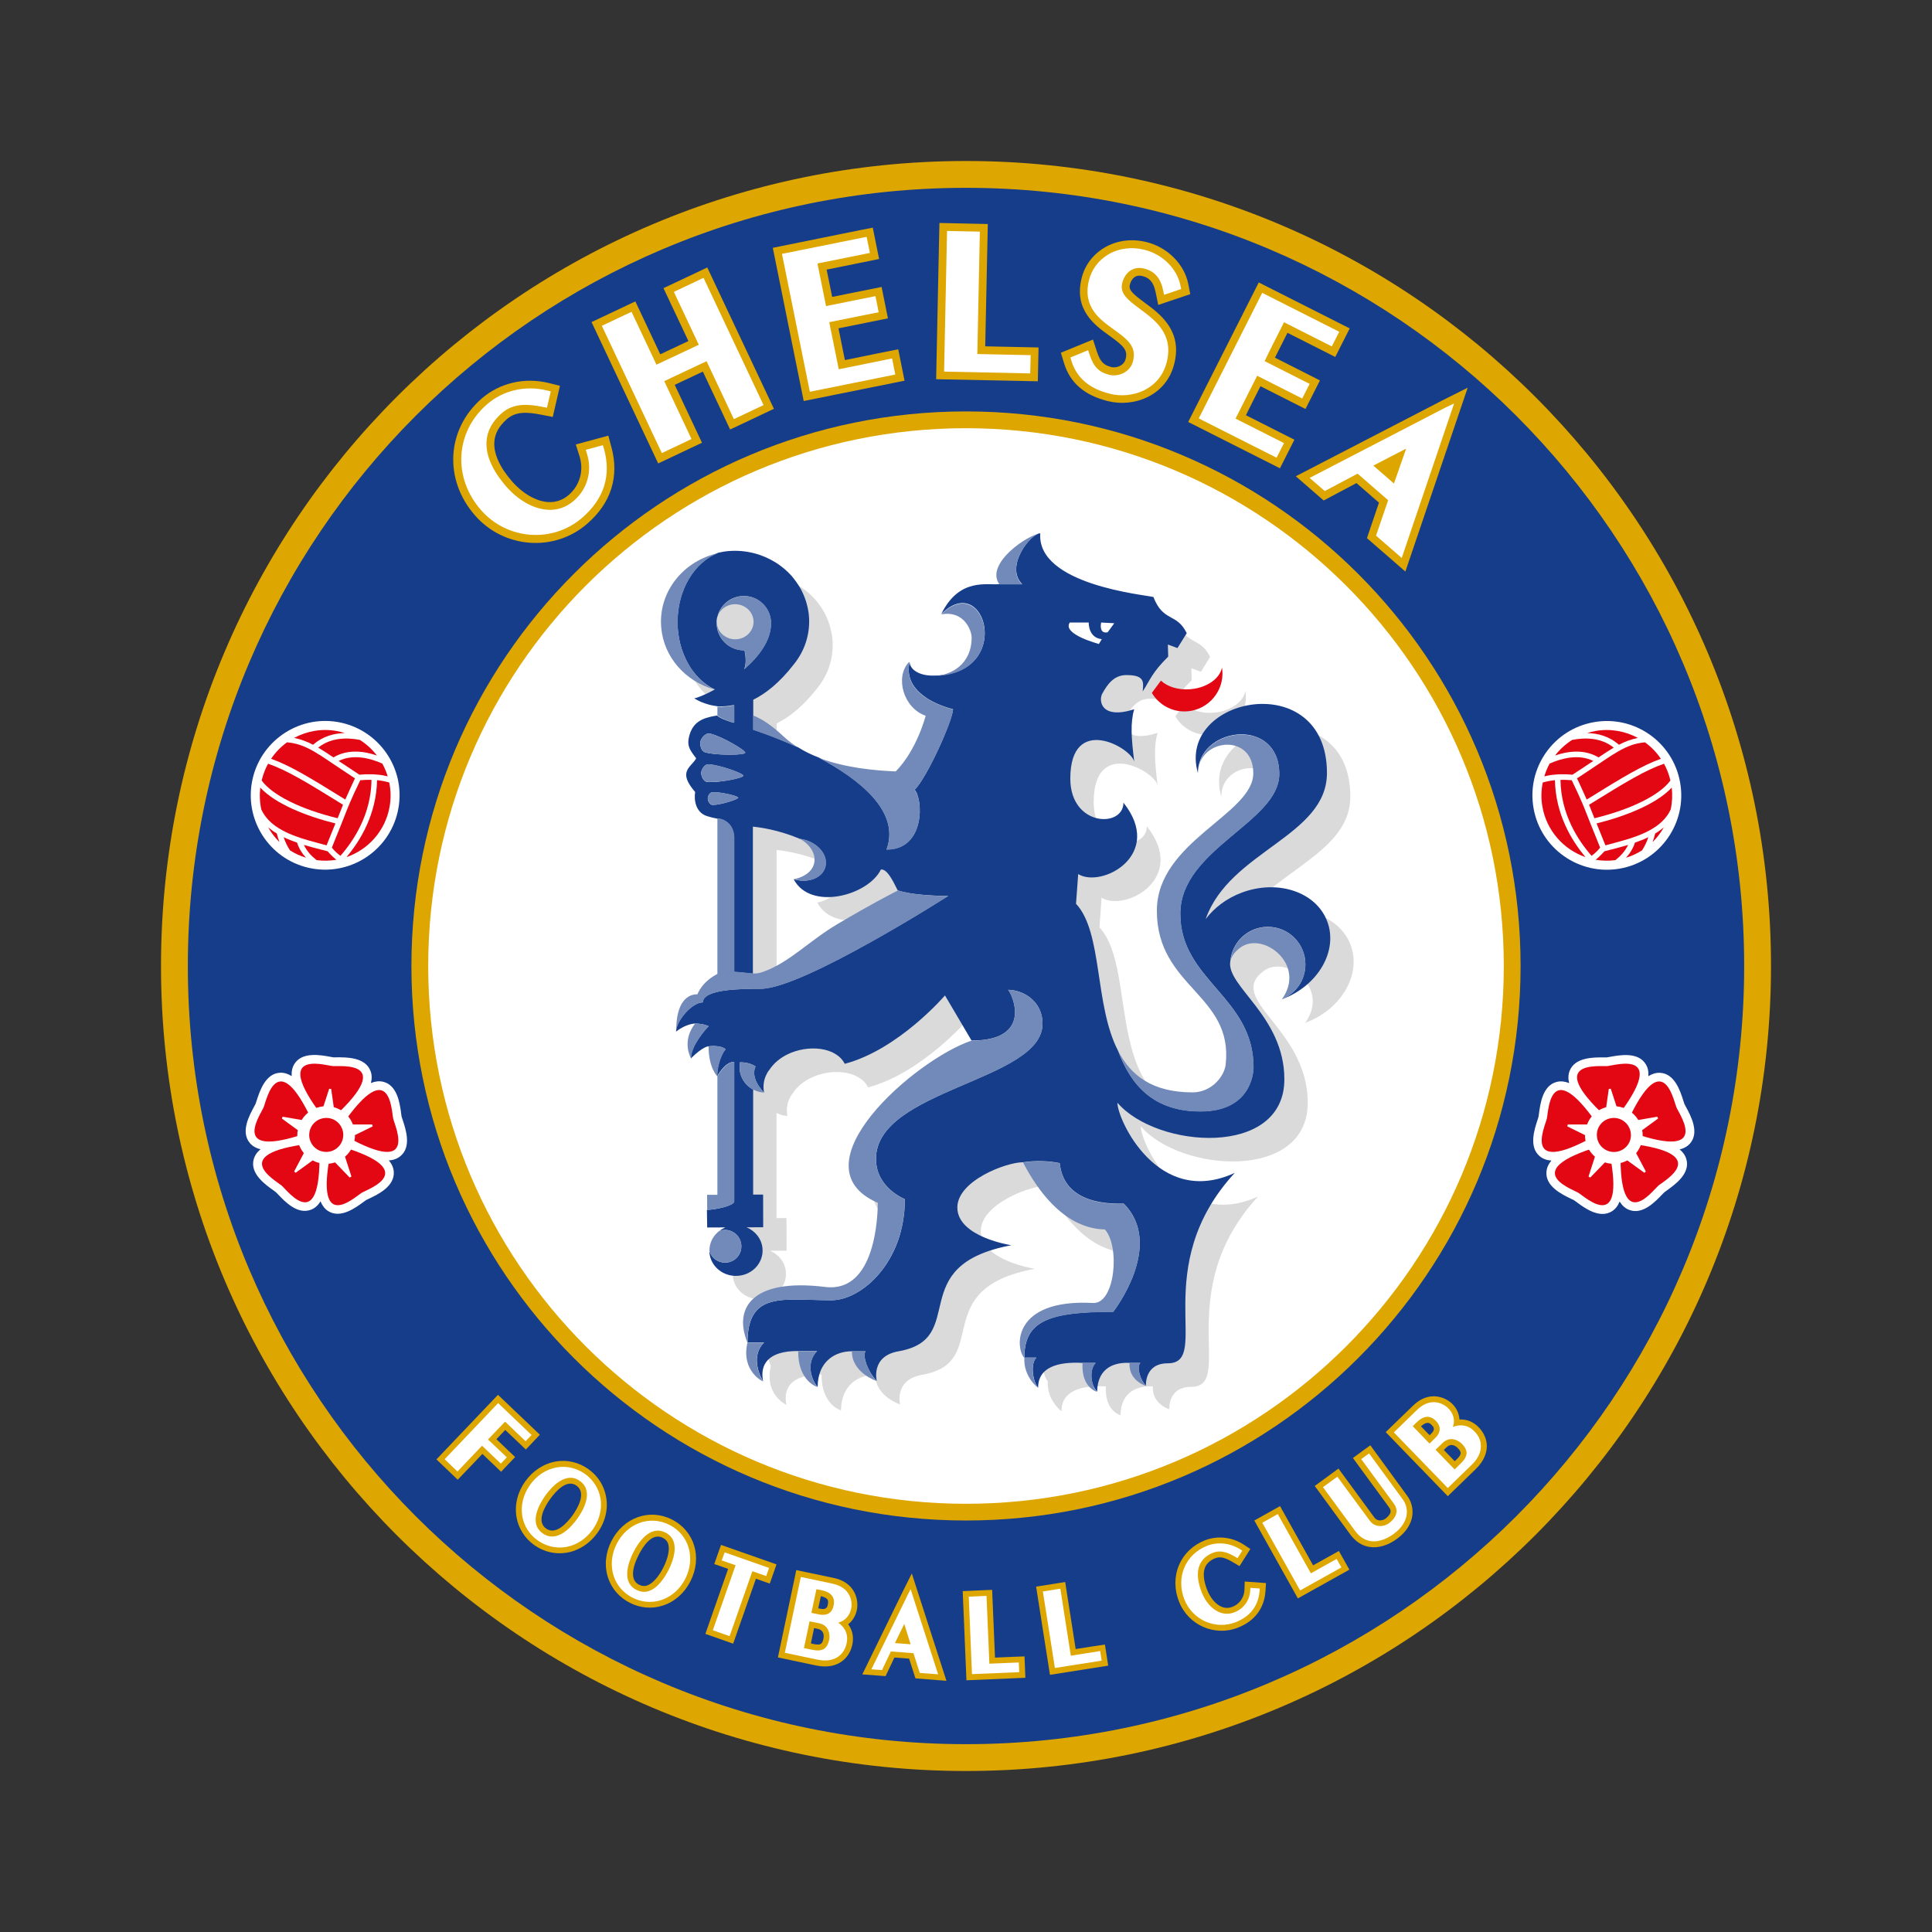 <svg width="600" height="600" viewBox="0 0 600 600" fill="none" xmlns="http://www.w3.org/2000/svg">
<rect x="0" y="0" width="600" height="600" fill="#333333" stroke="none"/>
<g clip-path="url(#clip0_2_7866)">
<path d="M550 300C550 438.065 438.065 550 300 550C161.935 550 50 438.065 50 300C50 161.935 161.935 50 300 50C438.065 50 550 161.935 550 300Z" fill="#DEA600"/>
<path d="M541.667 300.001C541.667 433.468 433.468 541.667 300 541.667C166.532 541.667 58.334 433.468 58.334 300.001C58.334 166.533 166.532 58.334 300 58.334C433.468 58.334 541.667 166.533 541.667 300.001Z" fill="#153D8A"/>
<path d="M472.231 300.001C472.231 395.108 395.135 472.205 300 472.205C204.893 472.205 127.769 395.108 127.769 300.001C127.769 204.866 204.866 127.77 300 127.77C395.135 127.77 472.231 204.893 472.231 300.001Z" fill="#DEA600"/>
<path d="M467.016 300.001C467.016 392.232 392.258 467.017 300 467.017C207.769 467.017 132.984 392.259 132.984 300.001C132.984 207.769 207.742 132.984 300 132.984C392.231 133.011 467.016 207.769 467.016 300.001Z" fill="white"/>
<path d="M156.909 444.086C158.763 445.86 163.306 450.161 163.306 450.161L167.661 445.564L154.65 433.172L152.984 434.919L135.538 453.226L142.15 459.543C142.15 459.543 147.769 453.656 149.812 451.532C151.532 453.172 155.618 457.07 155.618 457.07L159.973 452.5C159.973 452.5 155.86 448.575 154.167 446.962C155.269 445.806 155.806 445.242 156.909 444.086Z" fill="#DEA600"/>
<path d="M188.253 464.972C187.661 461.451 185.699 458.359 182.715 456.236C179.758 454.139 176.183 453.279 172.688 453.87C168.898 454.515 165.511 456.72 163.118 460.053C160.726 463.413 159.758 467.338 160.403 471.128C160.994 474.623 162.957 477.714 165.914 479.838C168.898 481.961 172.473 482.795 175.994 482.203C179.785 481.558 183.172 479.354 185.564 476.021C187.473 473.332 188.468 470.295 188.468 467.257C188.441 466.504 188.387 465.725 188.253 464.972ZM169.597 474.703C166.559 472.553 169.059 468.064 170.833 465.564C172.607 463.09 176.021 459.22 179.059 461.397C182.231 463.655 179.274 468.547 177.849 470.564C176.398 472.553 172.769 476.961 169.597 474.703Z" fill="#DEA600"/>
<path d="M208.683 471.908C201.694 468.36 193.602 471.263 189.866 478.629C188.011 482.312 187.634 486.344 188.844 490C189.946 493.36 192.366 496.129 195.618 497.769C198.871 499.435 202.554 499.731 205.914 498.602C209.543 497.419 212.581 494.731 214.435 491.048C218.172 483.683 215.699 475.457 208.683 471.908ZM200.941 492.392C200.134 492.661 199.328 492.58 198.468 492.15C197.07 491.451 196.586 490.188 196.586 488.763C196.586 486.801 197.527 484.516 198.333 482.93C199.704 480.215 202.5 475.887 205.833 477.58C206.72 478.037 207.231 478.602 207.5 479.435C208.038 481.102 207.5 483.871 205.995 486.828C204.516 489.758 202.634 491.828 200.941 492.392Z" fill="#DEA600"/>
<path d="M223.118 482.043L221.828 485.726C221.828 485.726 225.134 486.882 226.129 487.231C224.866 490.834 219.059 507.42 219.059 507.42L227.688 510.457C227.688 510.457 233.495 493.871 234.758 490.296C235.753 490.645 239.059 491.801 239.059 491.801L241.156 485.834L223.925 479.785L223.118 482.043Z" fill="#DEA600"/>
<path d="M258.952 490.054L247.285 487.607L246.801 489.973L241.586 514.731L253.441 517.231C257.231 518.038 259.731 517.097 261.156 516.156C262.957 514.973 264.22 513.064 264.704 510.753C264.839 510.134 264.892 509.516 264.892 508.898C264.892 507.231 264.355 505.726 263.414 504.435C264.758 503.387 265.699 501.882 266.102 500C266.21 499.516 266.263 498.978 266.263 498.414C266.263 495.215 264.462 491.21 258.952 490.054ZM255.726 508.925C255.618 509.489 255.376 510.242 254.946 510.511C254.543 510.779 253.79 510.806 252.796 510.591C252.796 510.591 252.339 510.484 251.828 510.376C252.204 508.602 252.446 507.392 252.822 505.618C253.333 505.726 253.978 505.86 253.978 505.86C255.511 506.183 255.806 507.312 255.806 508.145C255.806 508.495 255.779 508.763 255.726 508.925ZM254.919 495.699C255.941 495.941 256.693 496.317 256.989 496.747C257.124 496.962 257.177 497.231 257.177 497.554C257.177 497.769 257.15 498.011 257.097 498.279C256.935 499.005 256.72 500.027 254.704 499.597C254.704 499.597 254.462 499.543 254.113 499.462C254.462 497.957 254.597 497.204 254.919 495.699Z" fill="#DEA600"/>
<path d="M280.457 494.086L267.796 520L275.027 520.538C275.027 520.538 276.989 516.425 277.769 514.758C279.301 514.866 280.834 515 282.339 515.108C282.903 516.828 284.301 521.237 284.301 521.237L293.925 521.99L283.172 488.656L280.457 494.086Z" fill="#DEA600"/>
<path d="M309.005 514.785C308.844 510.994 308.118 493.736 308.118 493.736L305.699 493.844L298.979 494.14L300.134 521.828L318.441 521.048L318.172 514.408C318.172 514.381 311.613 514.677 309.005 514.785Z" fill="#DEA600"/>
<path d="M334.059 512.123C333.467 508.386 330.806 491.316 330.806 491.316L328.414 491.693L321.774 492.741L326.075 520.134L344.166 517.284L343.145 510.725C343.118 510.698 336.64 511.72 334.059 512.123Z" fill="#DEA600"/>
<path d="M386.479 493.682C386.398 496.075 385 498.118 382.823 498.978C381.613 499.462 380.457 499.462 379.328 498.978C377.554 498.225 375.887 496.29 374.919 493.817C373.763 490.887 373.522 488.441 374.274 486.693C374.812 485.457 375.833 484.57 377.393 483.924C379.086 483.252 380.726 483.871 382.93 485.188L384.946 486.371L388.307 481.048L386.317 479.731C382.634 477.311 378.091 476.828 374.14 478.387C370.484 479.838 367.634 482.553 366.156 486.048C364.651 489.596 364.651 493.656 366.183 497.473C369.086 504.758 377.312 508.333 384.516 505.457C389.704 503.387 392.661 499.435 393.011 494.059L393.172 491.639L386.559 491.156L386.479 493.682Z" fill="#DEA600"/>
<path d="M407.796 486.129C405.941 482.823 397.527 467.742 397.527 467.742L395.403 468.925L389.543 472.205L403.064 496.398L419.059 487.473L415.806 481.667C415.806 481.667 410.081 484.839 407.796 486.129Z" fill="#DEA600"/>
<path d="M425.565 448.844L423.602 450.268L420.161 452.795L431.371 468.091C431.882 468.79 431.882 469.247 431.855 469.516C431.747 470.322 430.914 471.156 430.188 471.693C429.839 471.935 429.059 472.258 428.226 472.15C427.661 472.07 427.178 471.747 426.774 471.209L415.672 456.075L408.307 461.478L419.328 476.532C420.968 478.763 423.011 480.08 425.377 480.43C428.038 480.833 431.075 479.946 433.871 477.876C439.651 473.656 439.57 468.01 437.043 464.57L425.565 448.844Z" fill="#DEA600"/>
<path d="M459.247 443.28C457.554 441.505 455.457 440.726 453.253 440.833C453.118 439.113 452.473 437.473 451.129 436.102C448.817 433.71 443.656 431.855 438.898 436.478L430.35 444.758L449.624 464.651L458.333 456.21C461.102 453.521 461.721 450.914 461.747 449.22C461.774 447.097 460.887 444.973 459.247 443.28ZM444.678 442.608C444.973 442.903 445.296 443.253 445.296 443.763C445.296 444.167 445.081 444.677 444.409 445.296C444.409 445.296 444.221 445.484 443.979 445.726C442.903 444.624 442.393 444.086 441.29 442.957C443.253 441.21 444.059 441.962 444.678 442.608ZM449.247 449.462C450.807 447.957 452.312 449.274 452.742 449.731C453.145 450.134 453.629 450.753 453.629 451.263C453.629 451.747 453.226 452.392 452.5 453.091C452.5 453.091 452.178 453.414 451.774 453.79C450.511 452.473 449.651 451.613 448.387 450.296C448.764 449.919 449.247 449.462 449.247 449.462Z" fill="#DEA600"/>
<path d="M156.855 441.507C157.607 442.232 163.226 447.582 163.226 447.582L165.081 445.646L154.704 435.754L154.274 436.184L138.091 453.173L142.07 456.99C142.07 456.99 148.978 449.759 149.704 448.98C150.457 449.679 155.538 454.544 155.538 454.544L157.392 452.582C157.392 452.582 152.312 447.743 151.559 447.044C152.258 446.318 156.183 442.206 156.855 441.507Z" fill="white"/>
<path d="M181.667 457.742C179.086 455.914 176.022 455.188 172.984 455.698C169.678 456.263 166.694 458.198 164.597 461.155C162.5 464.112 161.64 467.58 162.204 470.86C162.715 473.897 164.409 476.559 166.989 478.387C169.57 480.215 172.661 480.94 175.699 480.457C179.005 479.892 181.962 477.957 184.086 475C185.753 472.634 186.64 469.946 186.64 467.285C186.64 466.612 186.586 465.94 186.479 465.295C185.941 462.258 184.247 459.569 181.667 457.742ZM179.301 471.612C177.554 474.059 173.038 479.381 168.522 476.182C164.032 472.983 167.608 466.962 169.328 464.516C171.075 462.069 175.592 456.747 180.081 459.919C184.597 463.145 181.048 469.166 179.301 471.612Z" fill="white"/>
<path d="M207.876 473.549C201.801 470.484 194.758 473.038 191.505 479.49C189.865 482.742 189.543 486.264 190.591 489.463C191.559 492.366 193.629 494.758 196.451 496.183C199.274 497.608 202.446 497.877 205.376 496.909C208.548 495.861 211.209 493.495 212.849 490.269C216.075 483.791 213.951 476.613 207.876 473.549ZM197.634 493.737C192.715 491.264 195.349 484.758 196.693 482.097C198.037 479.409 201.72 473.468 206.64 475.941C207.93 476.586 208.817 477.581 209.22 478.844C210.188 481.801 208.629 485.592 207.607 487.608C206.586 489.624 204.435 493.146 201.505 494.113C200.242 494.543 198.951 494.409 197.634 493.737Z" fill="white"/>
<path d="M224.839 482.635L224.14 484.598C224.14 484.598 227.581 485.807 228.441 486.103C228.065 487.178 221.371 506.291 221.371 506.291L226.586 508.119C226.586 508.119 233.28 489.033 233.656 487.958C234.516 488.254 237.957 489.463 237.957 489.463L238.844 486.936L225.054 482.098L224.839 482.635Z" fill="white"/>
<path d="M258.575 491.829L248.709 489.732L248.575 490.324L243.736 513.281L253.817 515.404C256.371 515.942 258.494 515.673 260.161 514.598C261.586 513.657 262.554 512.179 262.93 510.324C263.037 509.84 263.091 509.356 263.091 508.872C263.091 506.856 262.097 505.163 260.322 503.953C262.392 503.361 263.871 501.829 264.328 499.598C264.408 499.249 264.462 498.818 264.462 498.361C264.462 496.077 263.252 492.824 258.575 491.829ZM255.107 493.845C256.774 494.195 257.93 494.84 258.521 495.754C258.844 496.265 259.005 496.856 259.005 497.555C259.005 497.904 258.978 498.254 258.871 498.657C258.226 501.722 255.752 501.668 254.355 501.372C254.355 501.372 252.849 501.05 251.989 500.888C252.177 499.921 253.333 494.49 253.548 493.55C254.166 493.657 255.107 493.845 255.107 493.845ZM254.355 504.114C257.15 504.706 257.607 506.91 257.607 508.254C257.607 508.845 257.527 509.249 257.5 509.302C257.204 510.646 256.693 511.533 255.941 512.044C255.107 512.582 253.924 512.689 252.446 512.394C252.446 512.394 250.645 512.017 249.677 511.829C249.892 510.861 251.236 504.49 251.424 503.523C252.258 503.657 254.355 504.114 254.355 504.114Z" fill="white"/>
<path d="M282.097 494.892L270.618 518.414L273.925 518.656C273.925 518.656 276.371 513.548 276.667 512.876C277.365 512.93 283.011 513.36 283.683 513.414C283.898 514.086 285.645 519.543 285.645 519.543L291.344 519.973L282.796 493.521L282.097 494.892ZM280.833 504.328C281.398 506.102 282.446 509.516 282.796 510.645C281.667 510.564 279.059 510.349 277.93 510.269C278.441 509.22 280.027 505.995 280.833 504.328Z" fill="white"/>
<path d="M307.258 516.668C307.204 515.512 306.371 495.619 306.371 495.619L305.78 495.646L300.86 495.861L301.855 519.92L316.532 519.302L316.398 516.291C316.425 516.291 308.307 516.641 307.258 516.668Z" fill="white"/>
<path d="M332.554 514.193C332.366 513.064 329.301 493.387 329.301 493.387L328.71 493.467L323.871 494.247L327.608 518.01L342.124 515.725L341.667 512.742C341.613 512.768 333.575 514.032 332.554 514.193Z" fill="white"/>
<path d="M388.279 493.738C388.199 496.856 386.344 499.518 383.468 500.674C381.801 501.346 380.161 501.319 378.575 500.647C376.317 499.679 374.355 497.448 373.199 494.491C371.855 491.104 371.64 488.174 372.581 485.969C373.306 484.303 374.677 483.039 376.693 482.233C379.328 481.184 381.774 482.394 383.817 483.604L384.328 483.899L385.806 481.587L385.322 481.265C382.124 479.168 378.199 478.738 374.812 480.082C371.613 481.372 369.113 483.738 367.822 486.776C366.505 489.867 366.505 493.442 367.849 496.803C370.376 503.147 377.554 506.265 383.817 503.765C388.36 501.937 390.86 498.631 391.183 493.926L391.236 493.335L388.306 493.12L388.279 493.738Z" fill="white"/>
<path d="M407.097 488.602C406.532 487.607 396.828 470.215 396.828 470.215L396.29 470.511L392.016 472.903L403.763 493.925L416.586 486.774L415.107 484.14C415.107 484.14 408.011 488.091 407.097 488.602Z" fill="white"/>
<path d="M425.188 451.371L424.704 451.721L422.742 453.145L432.876 466.962C433.549 467.876 433.817 468.817 433.683 469.731C433.441 471.371 431.936 472.635 431.29 473.092C430.565 473.629 429.274 474.086 427.984 473.871C426.909 473.71 426.049 473.145 425.35 472.204L415.323 458.602L410.86 461.855L420.833 475.43C422.178 477.258 423.817 478.333 425.672 478.602C428.629 479.059 431.425 477.393 432.823 476.371C437.635 472.85 437.688 468.414 435.618 465.618L425.188 451.371Z" fill="white"/>
<path d="M457.93 444.544C456.075 442.608 453.683 442.178 451.21 443.146C451.398 442.554 451.532 441.963 451.532 441.398C451.532 439.947 450.968 438.576 449.812 437.393C448.253 435.78 444.247 433.818 440.135 437.796L432.876 444.839L449.624 462.124L457.016 454.947C458.898 453.146 459.866 451.21 459.893 449.248C459.946 447.527 459.274 445.914 457.93 444.544ZM447.124 443.791C447.124 445.001 446.344 445.995 445.699 446.613C445.699 446.613 444.597 447.689 443.952 448.307C443.28 447.608 439.409 443.63 438.737 442.904C439.194 442.474 439.893 441.775 439.893 441.775C442.151 439.57 444.14 439.436 445.968 441.318C446.828 442.205 447.124 443.038 447.124 443.791ZM451.747 456.345C451.048 455.646 446.532 450.968 445.833 450.242C446.425 449.651 447.984 448.146 447.984 448.146C450.941 445.296 453.925 448.307 454.059 448.441C455 449.409 455.457 450.323 455.457 451.237V451.264C455.43 452.259 454.866 453.28 453.79 454.355C453.764 454.382 452.339 455.78 451.747 456.345Z" fill="white"/>
<path d="M188.925 135.296L178.817 138.038L179.973 141.667C181.371 146.048 180.108 150.645 176.694 153.656C174.785 155.323 172.581 156.075 170.161 155.914C166.479 155.672 162.339 153.279 159.059 149.543C155.188 145.134 153.28 140.86 153.522 137.258C153.683 134.624 154.973 132.312 157.419 130.161C160.134 127.796 163.575 127.876 168.226 128.817L171.667 129.489L173.898 119.812L170.43 118.952C162.957 117.097 155.134 118.925 149.57 123.79C138.656 133.333 137.769 148.925 147.5 160.054C156.532 170.403 172.231 171.532 182.446 162.581C189.812 156.156 192.366 147.93 189.866 138.817L188.925 135.296Z" fill="#DEA600"/>
<path d="M216.371 84.624L206.049 89.489C206.049 89.489 211.801 101.693 213.791 105.914C210.834 107.312 207.984 108.656 205.054 110.027C203.065 105.833 197.312 93.602 197.312 93.602L183.71 100.027L204.409 143.925L218.011 137.5C218.011 137.5 211.613 123.925 209.543 119.516C212.5 118.118 215.35 116.774 218.28 115.403C220.35 119.785 226.748 133.387 226.748 133.387L240.35 126.962L219.651 83.064L216.371 84.624Z" fill="#DEA600"/>
<path d="M262.392 111.828C261.72 108.549 261.075 105.242 260.403 101.963C264.597 101.102 275.753 98.871 275.753 98.871L273.79 89.113C273.79 89.113 262.634 91.371 258.441 92.205C257.823 89.221 257.339 86.721 256.72 83.737C261.075 82.85 273.011 80.43 273.011 80.43L271.048 70.699L267.473 71.398L240 76.963L249.597 124.543L280.914 118.226L278.952 108.468C278.925 108.468 266.774 110.914 262.392 111.828Z" fill="#DEA600"/>
<path d="M306.774 69.571L291.748 69.248L291.667 72.877L290.726 117.77L322.312 118.415L322.527 107.904C322.527 107.904 310.403 107.635 305.968 107.554C306.102 101.641 306.774 69.571 306.774 69.571Z" fill="#DEA600"/>
<path d="M355.538 94.033C351.64 91.156 350.484 90.027 350.887 88.441C351.075 87.635 351.962 85.027 354.758 85.726C356.452 86.156 358.118 87.044 358.871 90.673L359.704 94.705L369.651 91.345L369.032 88.2C367.823 82.044 362.608 76.829 356.102 75.189C351.425 74.033 346.747 74.651 342.903 76.963C339.382 79.087 336.882 82.42 335.914 86.371C333.414 96.318 340.134 101.103 344.57 104.275C349.113 107.527 350.269 108.791 349.57 111.506C349.355 112.366 348.844 113.038 348.065 113.495C347.151 114.033 346.022 114.221 345.081 113.979C342.715 113.388 341.667 112.259 340.645 109.167L339.436 105.458L329.462 109.544L330.43 112.716C332.285 118.872 336.747 122.742 344.059 124.57C352.258 126.613 362.231 122.85 364.677 112.984C367.285 102.662 360.215 97.474 355.538 94.033Z" fill="#DEA600"/>
<path d="M391.452 119.946C395.269 121.882 405.43 127.016 405.43 127.016L409.919 118.145C409.919 118.145 399.758 113.011 395.941 111.075C397.312 108.36 398.468 106.075 399.839 103.36C403.79 105.376 414.677 110.86 414.677 110.86L419.167 101.989L390.914 87.715L389.274 90.968L369.005 131.048L397.5 145.43L401.989 136.559C401.989 136.559 390.914 130.968 386.935 128.951C388.414 125.941 389.946 122.903 391.452 119.946Z" fill="#DEA600"/>
<path d="M447.715 124.463L402.419 147.904L411.075 155.431C411.075 155.431 418.548 151.453 421.264 150.028C423.28 151.775 426.264 154.383 428.253 156.103C427.285 158.98 424.516 167.125 424.516 167.125L436.452 177.501L455.807 120.404L447.715 124.463Z" fill="#DEA600"/>
<path d="M187.231 138.252L181.908 139.704L182.285 140.913C183.978 146.236 182.446 151.827 178.279 155.456C175.887 157.553 173.091 158.521 170 158.306C165.618 158.01 160.968 155.376 157.231 151.102C152.93 146.182 150.806 141.344 151.102 137.042C151.317 133.79 152.903 130.86 155.833 128.306C159.677 124.946 164.489 125.564 168.709 126.397L169.865 126.612L171.048 121.559L169.892 121.263C163.172 119.596 156.183 121.236 151.209 125.591C141.344 134.22 140.564 148.333 149.382 158.413C157.554 167.741 171.693 168.763 180.914 160.698C187.607 154.838 189.865 147.661 187.58 139.408L187.231 138.252Z" fill="white"/>
<path d="M217.392 86.802L209.274 90.646C209.274 90.646 216.102 105.162 217.016 107.071C215.268 107.904 205.618 112.447 203.871 113.253C202.983 111.345 196.129 96.829 196.129 96.829L186.908 101.183L205.537 140.7L214.758 136.345C214.758 136.345 207.204 120.296 206.29 118.361C208.037 117.528 217.688 112.985 219.435 112.178C220.349 114.114 227.903 130.162 227.903 130.162L237.123 125.807L218.494 86.291L217.392 86.802Z" fill="white"/>
<path d="M260.484 114.678C260.107 112.769 257.93 101.963 257.527 100.054C259.543 99.651 272.876 96.963 272.876 96.963L271.881 91.963C271.881 91.963 258.548 94.651 256.532 95.054C256.156 93.199 254.247 83.683 253.871 81.828C255.914 81.425 270.161 78.549 270.161 78.549L269.139 73.549L267.957 73.791L242.849 78.844L251.505 121.667L278.037 116.318L277.043 111.318C277.043 111.318 262.527 114.248 260.484 114.678Z" fill="white"/>
<path d="M304.301 71.936L294.113 71.721L294.086 72.93L293.199 115.404L319.946 115.968L320.08 110.296C320.08 110.296 305.591 110 303.521 109.947C303.548 107.688 304.301 71.936 304.301 71.936Z" fill="white"/>
<path d="M355.349 83.413C358.602 84.22 360.457 86.397 361.236 90.214L361.505 91.558L366.828 89.757L366.613 88.709C365.564 83.467 361.102 79.005 355.457 77.58C351.424 76.558 347.365 77.096 344.086 79.085C341.129 80.86 339.032 83.682 338.199 86.989C336.102 95.322 341.559 99.22 345.914 102.338C350.349 105.51 352.983 107.661 351.881 112.15C351.424 114.005 350.215 115.08 349.274 115.645C347.822 116.505 346.021 116.8 344.462 116.397C341.263 115.591 339.596 113.87 338.333 109.999L337.93 108.763L332.419 111.021L332.742 112.069C334.354 117.338 338.252 120.671 344.65 122.284C351.693 124.059 360.242 120.86 362.338 112.472C364.543 103.682 358.736 99.435 354.086 95.994C350.107 93.064 347.715 91.102 348.521 87.876C349.247 84.972 351.639 82.472 355.349 83.413Z" fill="white"/>
<path d="M398.763 100.081C400.618 101.022 413.602 107.581 413.602 107.581L415.914 103.038L391.989 90.941L391.451 92.017L372.285 129.947L396.451 142.151L398.763 137.608C398.763 137.608 385.564 130.941 383.709 130.001C384.57 128.28 389.543 118.441 390.43 116.694C392.258 117.635 404.408 123.764 404.408 123.764L406.72 119.221C406.72 119.221 394.57 113.092 392.742 112.151C393.521 110.431 397.903 101.775 398.763 100.081Z" fill="white"/>
<path d="M448.817 126.614L406.72 148.415L411.425 152.501C411.425 152.501 420.349 147.77 421.613 147.098C422.661 148.012 430.054 154.464 431.102 155.351C430.645 156.695 427.338 166.345 427.338 166.345L435.322 173.281L451.586 125.297L448.817 126.614ZM426.505 144.598C428.494 143.576 433.575 140.915 436.693 139.329C435.537 142.636 433.656 148.066 432.903 150.162C431.263 148.738 428.118 145.996 426.505 144.598Z" fill="white"/>
<path d="M419.435 293.441C415.994 284.301 404.086 280.323 392.849 284.57C388.145 286.344 384.328 289.274 381.693 292.769C389.113 271.586 419.355 267.097 419.355 247.392C419.355 214.355 372.446 223.629 379.274 247.392C379.274 236.613 396.451 234.624 396.451 247.392C396.451 260.161 366.505 268.522 366.505 290.108C366.505 313.898 390.296 316.075 387.876 337.823C387.473 341.586 383.441 346.505 377.607 346.505C341.183 346.505 354.167 301.667 341.451 288.011L342.097 278.79C349.462 283.306 369.005 272.742 356.156 256.613C356.156 264.543 339.65 264.113 339.65 249.14C339.65 228.871 358.602 239.462 359.516 243.925C358.602 236.559 358.253 231.855 359.489 227.608C349.274 230.887 348.333 225 349.624 222.715C351.102 220.081 353.091 216.989 357.07 216.989C359.22 216.989 360.511 217.285 361.29 217.823C362.554 218.71 363.494 216.694 363.306 218.548C364.408 216.882 363.951 218.952 365.027 217.285C366.102 215.618 367.527 213.763 370.08 211.263L369.973 207.527L372.957 208.629L375.806 204.005C372.715 197.634 368.548 200.699 365.457 192.769C362.876 192.097 322.742 196.452 323.925 180.457C320.645 180.457 312.903 182.258 317.715 188.763C313.978 189.22 311.29 184.973 305.672 196.425C312.715 195.108 309.059 202.984 309.059 205.215C309.059 219.731 289.758 219.489 289.758 212.688C285.107 217.204 287.742 227.097 294.785 229.543C294.785 229.543 292.097 240.134 285.484 246.828C275.672 246.452 259.919 244.731 250.86 236.183C246.962 232.5 243.844 230.484 241.21 229.462V224.651C245.081 222.769 249.328 219.409 253.736 213.817C257.177 209.624 259.032 204.22 258.521 198.522C258.468 197.849 258.36 197.177 258.226 196.505C258.199 196.29 258.145 196.102 258.091 195.887C257.984 195.43 257.876 194.973 257.742 194.516C257.688 194.301 257.607 194.059 257.554 193.844C257.419 193.387 257.231 192.957 257.07 192.527C256.989 192.339 256.935 192.151 256.855 191.989C256.613 191.425 256.344 190.86 256.048 190.296C255.941 190.081 255.806 189.866 255.672 189.651C255.484 189.328 255.269 188.978 255.054 188.656C254.892 188.387 254.704 188.145 254.516 187.876C254.328 187.634 254.14 187.366 253.951 187.124C253.736 186.855 253.521 186.586 253.306 186.317C253.145 186.156 252.984 185.995 252.822 185.806C252.258 185.188 251.64 184.597 250.995 184.032C250.941 183.979 250.887 183.925 250.806 183.871C250.43 183.575 250.054 183.28 249.677 182.984C249.57 182.903 249.489 182.849 249.382 182.769C248.978 182.473 248.548 182.204 248.118 181.935C248.091 181.909 248.064 181.909 248.038 181.882C243.925 179.355 238.925 178.038 233.656 178.441C220.995 179.435 211.559 190.054 212.634 202.097C213.468 211.479 220.376 218.979 229.382 221.371C226.21 223.145 223.548 224.14 222.957 224.14C223.064 224.194 223.199 224.274 223.333 224.382C223.36 224.409 223.414 224.435 223.441 224.462C223.575 224.543 223.71 224.624 223.871 224.704C223.898 224.731 223.951 224.758 223.978 224.758C224.167 224.866 224.382 224.973 224.624 225.081C224.65 225.108 224.704 225.108 224.731 225.134C224.946 225.242 225.161 225.323 225.376 225.43C225.43 225.457 225.511 225.484 225.564 225.511C226.129 225.726 226.747 225.941 227.419 226.129C227.5 226.156 227.607 226.183 227.688 226.21C227.957 226.29 228.253 226.344 228.521 226.398C228.629 226.425 228.71 226.425 228.817 226.452C229.193 226.532 229.57 226.586 229.946 226.64C229.973 226.64 230 226.64 230.027 226.64V229.382C229.892 229.409 229.758 229.435 229.624 229.462C225.511 230.134 222.822 231.398 221.613 235.081C220.403 238.763 221.64 240.108 223.575 242.688C221.935 245.591 217.661 246.694 223.253 253.145C222.849 255.565 223.36 259.435 226.908 260.618C228.064 260.995 229.032 261.21 230.054 261.398V309.677C226.532 311.559 224.785 313.871 223.817 316.048C223.817 316.048 220.994 309.758 221.183 322.204C224.408 319.704 223.118 325.108 223.118 325.108C218.736 330.78 224.301 330.484 224.301 330.484C228.064 326.72 227.312 332.177 227.312 332.177C227.312 338.871 230.027 341.479 230.054 341.505V378.28H226.855L226.882 388.441L232.5 388.414C229.355 389.731 227.285 392.823 227.581 396.263C227.957 400.591 231.962 403.817 236.505 403.468C241.048 403.091 244.435 399.301 244.059 394.973C243.79 391.989 241.828 389.543 239.113 388.414H244.274L244.247 378.28H241.156V345.645C241.801 345.968 242.5 346.237 243.226 346.398C243.521 346.452 243.817 346.505 244.14 346.532C244.274 346.559 244.408 346.559 244.543 346.559C243.71 342.258 246.263 339.435 246.263 339.435C247.581 337.446 249.489 335.914 251.64 334.839C258.118 331.586 266.962 332.419 269.597 337.688C286.317 333.28 300.726 316.452 300.726 316.452L308.978 330.484C291.505 336.317 253.468 369.409 279.865 380.86C279.839 384.194 279.408 408.925 263.548 406.962C240.699 404.14 235 413.602 239.382 424.22C237.312 433.199 244.22 436.29 244.22 436.29C243.172 431.102 245.672 426.828 255.134 426.882C255.081 436.317 261.183 438.011 261.183 438.011C261.236 429.919 266.855 426.936 271.828 426.962C271.801 433.629 279.543 436.156 279.543 436.156C279.543 436.156 277.581 428.495 286.344 426.962C308.494 423.091 287.688 400.296 321.371 394.032C321.371 394.032 304.597 391.505 304.597 382.312C304.597 373.978 319.785 368.253 325 368.253C335.726 388.737 347.392 388.898 350.43 389.059C355.188 394.355 353.575 412.231 346.747 411.882C321.64 410.538 322.581 425.806 325.376 428.925C325.054 434.866 329.65 438.28 329.65 438.28C329.65 431.936 335.699 430.161 343.441 430.565C343.037 438.306 347.984 439.489 347.984 439.489C348.118 431.694 353.898 430.349 358.011 430.565C357.715 436.048 363.145 437.661 363.145 437.661C363.145 437.661 362.607 430.699 369.919 430.699C383.79 430.699 363.656 400.968 390.726 371.559C366.935 382.554 354.274 355.054 354.274 349.758C366.505 364.059 406.129 366.935 406.129 342.5C406.129 319.167 380.457 310.457 392.473 301.532C399.462 296.344 413.199 306.828 405.322 317.661C416.613 313.495 422.903 302.581 419.435 293.441ZM267.419 294.167C258.468 299.435 252.446 306.102 244.274 309.032C243.038 309.462 242.043 309.597 241.183 309.543V263.979C243.36 264.194 248.978 264.946 255.538 267.661C262.043 271.21 262.043 278.548 253.817 280.296C259.005 290.242 276.989 285.376 280.914 277.285C282.822 277.124 284.543 280.538 286.129 283.79C283.629 285.081 278.441 287.688 267.419 294.167ZM367.796 218.656C366.828 220 365.833 221.317 365 222.473C367.258 226.263 371.532 228.629 376.236 228.172C382.715 227.554 387.5 221.801 386.882 215.323C386.855 215.081 386.801 214.866 386.774 214.651C386.102 218.011 382.124 220.86 377.097 221.317C373.253 221.667 369.812 220.565 367.796 218.656Z" fill="#DADADA"/>
<path d="M222.903 191.237V191.264C223.011 191.022 223.118 190.78 223.226 190.538C223.118 190.78 223.011 190.995 222.903 191.237ZM223.333 382.34C223.333 382.34 223.36 382.34 223.36 382.313L223.333 382.34C223.333 382.313 223.333 382.313 223.333 382.34ZM219.624 381.211L225.242 381.184C224.57 381.479 223.952 381.856 223.387 382.286C223.952 382.071 224.543 381.963 225.161 381.963C227.984 381.963 230.242 384.248 230.242 387.044C230.242 389.866 227.957 392.125 225.161 392.125C222.876 392.125 220.995 390.619 220.323 388.576V389.033C220.699 393.361 224.704 396.587 229.247 396.211C233.79 395.861 237.177 392.044 236.801 387.716C236.532 384.732 234.57 382.286 231.855 381.157L237.016 381.13L236.989 370.995H233.898V338.361C230.887 336.802 229.14 333.388 229.812 329.893C231.747 329.893 233.468 330.377 234.624 331.184C232.85 335.108 237.285 339.275 237.285 339.275C236.452 334.974 239.005 332.151 239.005 332.151C240.323 330.162 242.231 328.63 244.382 327.528C250.86 324.275 259.704 325.108 262.339 330.377C279.086 325.969 293.468 309.141 293.468 309.141L301.72 323.146C321.022 323.146 314.328 308.684 313.065 307.393C317.5 307.393 323.764 310.673 323.764 317.931C323.764 335.727 272.043 338.254 272.043 359.866C272.043 368.926 281.022 372.393 281.022 372.393C281.022 392.071 267.5 403.791 258.253 403.791C243.468 403.791 232.151 400.807 232.151 416.909H237.312C232.419 421.802 236.989 428.979 236.989 428.979C235.941 423.818 238.441 419.517 247.876 419.571H253.763C250.027 423.307 252.204 429.006 253.925 430.7C253.979 422.608 259.57 419.625 264.57 419.651C266.371 419.651 268.844 419.651 268.844 419.651C267.688 420.807 269.543 426.13 272.285 428.845C272.285 428.845 270.323 421.184 279.059 419.651C301.21 415.78 280.403 393.012 314.086 386.721C314.086 386.721 297.312 384.194 297.312 375.001C297.312 366.668 312.5 360.942 317.715 360.942C321.828 360.35 325.726 360.512 329.113 361.211C330.457 374.436 345.672 373.791 348.979 373.791C361.855 386.668 345.726 407.366 345.726 407.366C325.941 407.366 318.118 410.108 318.118 421.614H321.855C319.758 423.711 320.968 429.517 322.393 430.969C322.393 424.625 328.441 422.85 336.183 423.254H340.269C338.28 425.243 338.629 430.055 340.726 432.178C340.86 424.383 346.64 423.039 350.753 423.254H354.14C352.876 424.517 354.14 428.603 355.887 430.35C355.887 430.35 355.35 423.388 362.661 423.388C376.532 423.388 356.398 393.657 383.468 364.248C359.677 375.243 347.016 347.743 347.016 342.447C359.247 356.748 398.871 359.625 398.871 335.189C398.871 315.485 380.591 306.211 382.097 298.442C382.634 292.501 387.634 287.823 393.737 287.823C400.188 287.823 405.403 293.038 405.403 299.49C405.403 304.409 402.366 308.603 398.091 310.323C398.091 310.323 398.091 310.323 398.118 310.323C398.091 310.323 398.091 310.35 398.091 310.35C409.355 306.184 415.645 295.27 412.177 286.13C408.737 276.99 396.828 273.012 385.591 277.232C380.887 279.006 377.07 281.936 374.436 285.431C381.855 264.248 412.097 259.759 412.097 240.055C412.097 207.017 365.188 216.264 372.016 240.055C372.016 239.705 372.043 239.356 372.07 239.006C373.28 225.565 397.285 222.823 397.285 240.323C397.285 255.297 366.532 263.603 366.532 283.737C366.532 304.436 389.274 309.598 389.274 331.372C389.274 333.952 387.903 345.135 372.796 345.135C358.226 345.135 351.21 336.99 347.231 326.345C339.812 312.017 342.527 289.625 334.167 280.673L334.839 271.452C342.204 275.969 361.72 265.404 348.898 249.275C348.898 257.205 332.393 256.748 332.393 241.802C332.393 221.533 351.317 232.125 352.258 236.587C351.344 229.221 350.995 224.517 352.231 220.27C342.016 223.549 341.075 217.662 342.339 215.377C343.817 212.743 345.806 209.651 349.785 209.651C355.511 209.651 355.161 211.748 354.866 214.732C357.07 211.426 357.688 208.926 362.796 203.926L362.688 200.162L365.672 201.264L368.548 196.641C365.457 190.243 361.29 193.334 358.199 185.404C355.618 184.732 321.909 181.614 323.065 165.619C320.081 165.619 311.962 175.915 317.446 181.399C317.446 181.399 313.091 181.399 310.43 181.399C306.694 181.856 297.957 179.221 292.339 190.673C306.156 176.856 315.134 209.813 289.677 209.813C285.914 209.84 282.715 208.254 282.473 205.619C279.946 216.748 295.968 220.216 295.968 220.216C295.968 223.522 287.93 241.399 284.032 245.297C286.667 247.931 287.473 263.818 275.323 263.818C279.704 251.963 266.801 241.909 254.301 235.27C252.043 234.409 249.866 233.361 247.876 232.098C240.188 228.576 233.925 226.614 233.925 226.614V222.125V217.313C237.796 215.404 242.043 212.071 246.425 206.452C249.866 202.259 251.72 196.883 251.21 191.157C251.156 190.485 251.048 189.813 250.914 189.141C250.887 188.926 250.833 188.737 250.78 188.522C250.672 188.065 250.565 187.608 250.43 187.151C250.376 186.936 250.296 186.721 250.215 186.479C250.081 186.022 249.893 185.592 249.731 185.162C249.651 184.974 249.597 184.813 249.516 184.625C249.274 184.06 248.979 183.495 248.71 182.958C248.602 182.743 248.468 182.528 248.333 182.313C248.145 181.99 247.93 181.668 247.715 181.345C247.554 181.076 247.366 180.834 247.177 180.565C246.989 180.323 246.801 180.055 246.613 179.813C246.398 179.544 246.183 179.275 245.968 179.006C245.807 178.845 245.645 178.657 245.511 178.495C244.919 177.877 244.328 177.286 243.656 176.721C243.602 176.668 243.548 176.614 243.468 176.56C243.091 176.264 242.715 175.969 242.339 175.673C242.231 175.592 242.124 175.512 242.043 175.458C241.64 175.162 241.21 174.893 240.78 174.625C240.753 174.625 240.726 174.598 240.699 174.571C236.586 172.044 231.586 170.727 226.344 171.13C225.215 171.211 224.113 171.426 223.011 171.668C215.726 174.463 210.403 183.012 210.403 193.119C210.403 202.635 215.108 210.754 221.774 214.006C221.882 214.033 221.962 214.06 222.043 214.087C218.871 215.861 216.21 216.856 215.591 216.856C215.699 216.909 215.833 216.99 215.968 217.098C215.995 217.125 216.048 217.125 216.075 217.151C216.21 217.232 216.344 217.313 216.505 217.393C216.532 217.42 216.586 217.447 216.613 217.447C216.801 217.555 217.016 217.662 217.258 217.77C217.285 217.797 217.339 217.797 217.366 217.823C217.554 217.931 217.769 218.012 218.011 218.092C218.065 218.119 218.145 218.146 218.199 218.173C218.763 218.388 219.382 218.603 220.054 218.791C220.134 218.818 220.242 218.845 220.323 218.872C220.591 218.952 220.86 219.006 221.156 219.06C221.263 219.087 221.344 219.114 221.452 219.114C221.828 219.194 222.204 219.248 222.581 219.302C222.608 219.302 222.634 219.302 222.661 219.329C225.081 219.544 227.93 218.926 227.93 218.926V224.463C227.5 224.463 223.71 223.227 222.661 222.205C222.527 222.232 222.393 222.259 222.258 222.286C218.145 222.958 215.457 224.221 214.247 227.904C213.038 231.587 214.274 232.931 216.21 235.512C214.57 238.415 210.296 239.517 215.887 245.969C215.484 248.388 215.995 252.286 219.543 253.442C220.699 253.818 221.667 254.033 222.688 254.221C224.785 254.221 227.957 255.969 227.957 260.323V301.829C229.866 301.936 231.936 302.205 233.817 302.366V256.721C235.995 256.936 241.613 257.689 248.172 260.404C248.253 260.431 248.307 260.485 248.36 260.539C248.36 260.539 248.36 260.538 248.36 260.512C248.952 260.592 249.57 260.7 250.161 260.888C254.543 262.232 257.258 266.022 256.237 269.383C255.215 272.743 250.833 274.356 246.479 273.039C251.667 282.985 269.651 278.119 273.575 270.028C275.484 269.84 277.177 273.28 278.79 276.506C278.79 276.506 283.307 278.227 294.462 278.227C294.462 278.227 249.274 307.071 236.21 307.071C230.618 307.071 218.253 307.071 218.253 311.291C214.839 311.291 209.946 317.071 209.946 320.377C213.172 317.877 215.78 317.877 215.78 317.877C218.522 317.877 220.054 318.684 220.054 318.684C219.059 319.678 214.543 324.759 214.543 328.711C218.333 324.947 219.973 324.947 219.973 324.947C219.973 324.947 223.925 324.436 225.323 325.861C224.382 326.802 222.715 330.243 222.715 334.275C222.715 334.275 225.054 329.759 227.984 329.759V373.119C227.984 374.463 221.989 375.727 219.543 375.727M221.452 250.001C220.35 250.055 219.812 248.603 219.812 248.065C219.785 247.528 220.215 246.049 221.317 246.022C223.952 245.915 229.247 247.205 229.274 247.716C229.274 248.254 224.113 249.893 221.452 250.001ZM219.758 242.85C218.226 242.743 217.715 240.673 217.769 239.947C217.823 239.221 218.629 237.232 220.161 237.366C223.817 237.635 230.914 240.189 230.86 240.915C230.807 241.641 223.414 243.119 219.758 242.85ZM219.113 233.684C217.473 233.254 217.366 230.942 217.554 230.162C217.769 229.383 219.005 227.42 220.645 227.85C224.516 228.872 231.64 233.039 231.452 233.791C231.237 234.544 223.011 234.678 219.113 233.684ZM231.102 207.823C231.774 206.211 231.64 204.033 231.21 201.963C231.129 201.963 231.075 201.963 230.995 201.963C226.344 201.963 222.554 198.2 222.554 193.522C222.473 192.716 222.608 191.963 222.876 191.237C222.876 191.211 222.876 191.211 222.876 191.211C223.871 187.689 227.124 185.082 230.995 185.082C235.645 185.082 239.436 188.845 239.436 193.522C239.462 198.926 235.672 203.872 231.102 207.823Z" fill="#153D8A"/>
<path d="M357.715 215.188C359.973 218.978 364.247 221.344 368.951 220.887C375.43 220.268 380.215 214.516 379.597 208.037C379.57 207.822 379.543 207.58 379.489 207.365C378.817 210.725 374.839 213.575 369.812 214.032C365.994 214.381 362.554 213.279 360.537 211.371C359.543 212.715 358.548 214.059 357.715 215.188Z" fill="#E30613"/>
<path d="M341.962 193.334L346.048 193.549L344.005 196.345C344.005 196.345 341.29 197.205 341.962 193.334ZM332.231 193.334H338.118C338.118 193.334 337.903 198.065 342.177 198.495L341.263 200.001C341.29 199.974 329.758 196.99 332.231 193.334Z" fill="white"/>
<path d="M231.452 233.791C231.64 233.038 224.516 228.872 220.645 227.85C219.006 227.42 217.769 229.382 217.554 230.162C217.366 230.942 217.473 233.253 219.113 233.684C223.011 234.678 231.237 234.544 231.452 233.791ZM230.86 240.888C230.914 240.162 223.817 237.608 220.162 237.339C218.629 237.232 217.823 239.194 217.769 239.92C217.715 240.646 218.226 242.716 219.758 242.823C223.414 243.119 230.807 241.641 230.86 240.888ZM222.796 219.463V222.178C223.844 223.227 227.635 224.436 228.065 224.436V219.033C228.065 219.06 225.215 219.678 222.796 219.463ZM221.317 246.022C220.215 246.049 219.785 247.555 219.812 248.065C219.812 248.603 220.35 250.028 221.452 250.001C224.086 249.893 229.274 248.253 229.274 247.716C229.248 247.205 223.952 245.942 221.317 246.022ZM215.86 317.877C211.479 323.549 214.624 328.71 214.624 328.71C214.624 324.759 219.14 319.678 220.135 318.684C220.135 318.71 218.602 317.877 215.86 317.877ZM229.839 329.92C229.167 333.415 230.914 336.829 233.925 338.388C234.57 338.71 235.269 338.979 235.995 339.141C236.291 339.194 236.586 339.248 236.909 339.275C237.043 339.275 237.178 339.275 237.312 339.302C237.312 339.302 232.877 335.162 234.651 331.21C233.495 330.431 231.774 329.92 229.839 329.92ZM221.828 214.114C215.188 210.861 210.457 202.743 210.457 193.227C210.457 183.119 215.753 174.571 223.065 171.775C212.124 174.194 204.382 183.925 205.35 194.893C206.156 204.194 212.957 211.641 221.828 214.114ZM292.312 190.807C299.355 189.49 301.748 195.753 301.748 197.985C301.748 206.479 295.135 209.92 289.651 209.947C315.108 209.92 306.129 176.99 292.312 190.807ZM275.323 263.899C287.473 263.899 286.667 248.012 284.032 245.377C287.93 241.479 295.968 223.603 295.968 220.296C295.968 220.296 279.92 216.829 282.473 205.7C282.473 205.7 282.473 205.7 282.473 205.673L282.258 205.646C277.877 210.27 280.538 219.893 287.473 222.286C287.473 222.286 284.785 232.877 278.172 239.571C271.586 239.302 262.366 238.442 254.274 235.35C266.801 241.99 279.705 252.044 275.323 263.899ZM227.823 187.662C230.968 187.42 233.737 189.651 234.006 192.635C234.274 195.619 231.936 198.28 228.791 198.522C225.645 198.764 222.877 196.533 222.608 193.549C222.608 198.2 226.371 201.99 231.049 201.99C231.129 201.99 231.183 201.99 231.264 201.99C231.694 204.06 231.828 206.237 231.156 207.85C235.699 203.899 239.489 198.952 239.489 193.549C239.489 188.872 235.699 185.108 231.049 185.108C227.178 185.108 223.925 187.716 222.93 191.264C223.629 189.302 225.484 187.85 227.823 187.662ZM317.42 181.506C311.936 175.995 320.054 165.727 323.038 165.727C319.758 165.727 305.618 175.001 310.403 181.506C313.065 181.506 317.42 181.506 317.42 181.506ZM246.586 273.038C250.968 274.382 255.323 272.743 256.344 269.382C257.366 266.022 254.651 262.232 250.269 260.888C249.651 260.7 249.059 260.592 248.468 260.512C254.785 264.114 254.705 271.318 246.586 273.038ZM233.925 226.694C233.925 226.694 240.188 228.684 247.877 232.178C246.344 231.21 244.893 230.135 243.575 228.925C239.678 225.243 236.559 223.227 233.925 222.205V226.694ZM236.291 307.098C249.355 307.098 294.543 278.253 294.543 278.253C283.387 278.253 278.871 276.533 278.871 276.533C276.344 277.85 271.183 280.431 260.161 286.936C251.21 292.232 245.188 298.899 237.016 301.802C235.78 302.259 234.785 302.366 233.925 302.313C232.043 302.151 229.973 301.882 228.065 301.775V260.27C228.065 255.915 224.893 254.167 222.796 254.167V302.447C219.248 304.329 217.527 306.641 216.559 308.818C216.559 308.818 209.839 307.931 210.027 320.377C210.027 317.071 214.92 311.291 218.334 311.291C218.334 307.098 230.726 307.098 236.291 307.098ZM348.979 373.872C345.699 373.872 330.484 374.517 329.113 361.291C325.753 360.565 321.828 360.404 317.715 361.022C328.441 381.506 340.108 381.667 343.145 381.829C347.903 387.124 346.291 405.001 339.463 404.651C314.355 403.307 315.269 418.576 318.092 421.694C318.092 410.162 325.914 407.447 345.699 407.447C345.726 407.447 361.882 386.748 348.979 373.872ZM354.167 423.334H350.78C350.484 428.818 355.914 430.431 355.914 430.431C354.167 428.684 352.877 424.598 354.167 423.334ZM322.393 431.022C320.941 429.571 319.758 423.791 321.855 421.667H318.118C317.796 427.635 322.393 431.022 322.393 431.022ZM397.312 240.404C397.312 222.877 373.28 225.646 372.097 239.087C373.145 229.221 389.221 227.77 389.221 240.135C389.221 252.904 359.274 261.264 359.274 282.85C359.274 306.641 383.065 308.845 380.645 330.565C380.242 334.329 376.21 339.248 370.377 339.248C357.85 339.248 351.156 333.952 347.285 326.426C351.264 337.071 358.253 345.216 372.85 345.216C387.957 345.216 389.328 334.033 389.328 331.452C389.328 309.678 366.586 304.517 366.586 283.818C366.559 263.684 397.312 255.377 397.312 240.404ZM220.054 324.974C220.054 331.694 222.796 334.302 222.796 334.302C222.796 330.27 224.463 326.829 225.403 325.888C224.006 324.463 220.054 324.974 220.054 324.974ZM393.764 287.877C387.661 287.877 382.661 292.555 382.124 298.495C382.393 297.071 383.36 295.673 385.215 294.275C392.204 289.087 405.887 299.544 398.092 310.35C402.393 308.63 405.403 304.436 405.403 299.517C405.43 293.092 400.188 287.877 393.764 287.877ZM340.269 423.334H336.183C335.78 431.076 340.726 432.259 340.726 432.259C338.629 430.135 338.307 425.296 340.269 423.334ZM225.135 381.963C224.516 381.963 223.925 382.098 223.36 382.286C221.425 383.791 220.242 386.049 220.323 388.576C220.968 390.646 222.877 392.124 225.161 392.124C227.984 392.124 230.242 389.839 230.242 387.044C230.215 384.248 227.957 381.963 225.135 381.963ZM253.764 419.624H247.877C247.823 429.087 253.925 430.78 253.925 430.78C252.205 429.033 250.027 423.361 253.764 419.624ZM272.043 359.893C272.043 338.307 323.764 335.753 323.764 317.958C323.764 310.7 317.5 307.42 313.065 307.42C314.328 308.684 321.049 323.173 301.721 323.173C284.248 329.006 246.21 362.098 272.608 373.549C272.581 376.882 272.151 401.614 256.291 399.678C233.441 396.856 227.742 406.318 232.124 416.936C232.124 400.807 243.441 403.818 258.226 403.818C267.473 403.818 280.995 392.124 280.995 372.42C281.022 372.42 272.043 368.979 272.043 359.893ZM228.065 373.146V329.786C225.135 329.786 222.796 334.302 222.796 334.302V371.291V371.049H219.597L219.624 375.727C222.07 375.727 228.065 374.463 228.065 373.146ZM236.963 429.033C236.963 429.033 232.393 421.856 237.285 416.963H232.124C230.081 425.915 236.963 429.033 236.963 429.033ZM268.844 419.705C268.844 419.705 266.398 419.705 264.57 419.705C264.543 426.372 272.285 428.899 272.285 428.899C269.57 426.184 267.688 420.861 268.844 419.705Z" fill="#728AB9"/>
<path d="M125.027 347.714L124.731 346.827L124.597 345.913C124.194 342.795 123.441 336.989 118.952 335.94C117.742 335.671 116.506 335.806 115.188 336.344C115.538 334.973 115.511 333.709 115.054 332.58C113.414 328.279 107.554 328.333 104.409 328.36H103.495L102.581 328.198C99.49 327.634 93.737 326.559 91.371 330.51C90.753 331.559 90.484 332.795 90.592 334.193C89.382 333.44 88.199 333.091 86.963 333.145C82.366 333.387 80.618 338.978 79.651 341.962L79.355 342.849L78.925 343.655C77.42 346.424 74.624 351.559 77.635 355.026C78.441 355.94 79.516 356.585 80.914 356.908C79.812 357.822 79.113 358.844 78.79 360.026C77.581 364.462 82.366 367.876 84.92 369.677L85.672 370.241L86.317 370.887C88.468 373.171 92.5 377.419 96.748 375.618C97.877 375.134 98.791 374.301 99.543 373.091C100.081 374.408 100.834 375.403 101.855 376.075C105.726 378.575 110.403 375.107 112.957 373.225L113.71 372.688L114.543 372.284C117.393 370.94 122.662 368.413 122.285 363.817C122.178 362.607 121.667 361.451 120.753 360.376C122.178 360.295 123.334 359.865 124.301 359.085C127.877 356.236 126.022 350.698 125.027 347.714Z" fill="white"/>
<path d="M104.866 351.424C130.618 366.639 122.688 349.892 122.124 347.445C121.532 344.972 121.317 326.451 104.866 351.424Z" fill="#E30613"/>
<path d="M103.226 355.242C96.721 384.436 110.188 371.721 112.339 370.43C114.543 369.113 132.07 363.172 103.226 355.242Z" fill="#E30613"/>
<path d="M99.113 354.865C69.328 357.688 85.591 366.586 87.5 368.225C89.408 369.892 100.457 384.758 99.113 354.865Z" fill="#E30613"/>
<path d="M98.172 350.833C86.29 323.387 82.849 341.586 81.855 343.925C80.887 346.237 70.161 361.344 98.172 350.833Z" fill="#E30613"/>
<path d="M523.549 343.683L523.118 342.876L522.823 341.989C521.882 338.978 520.135 333.387 515.538 333.172C514.301 333.118 513.118 333.468 511.909 334.22C512.016 332.796 511.774 331.586 511.129 330.538C508.764 326.586 503.011 327.661 499.919 328.226L499.006 328.387H498.092C494.946 328.36 489.086 328.306 487.446 332.607C487.016 333.763 486.963 335 487.312 336.371C485.995 335.833 484.758 335.699 483.575 335.968C479.086 336.989 478.333 342.823 477.93 345.914L477.796 346.828L477.527 347.715C476.532 350.699 474.678 356.263 478.253 359.14C479.194 359.919 480.376 360.323 481.801 360.43C480.887 361.505 480.376 362.661 480.269 363.871C479.866 368.468 485.161 370.968 487.984 372.339L488.817 372.742L489.57 373.279C492.097 375.161 496.801 378.629 500.672 376.129C501.694 375.457 502.473 374.462 502.984 373.145C503.737 374.355 504.651 375.188 505.78 375.672C510.027 377.473 514.032 373.226 516.21 370.941L516.855 370.296L517.608 369.731C520.161 367.903 524.946 364.516 523.737 360.081C523.414 358.898 522.715 357.849 521.613 356.962C523.011 356.64 524.086 355.995 524.893 355.081C527.85 351.586 525.054 346.452 523.549 343.683Z" fill="white"/>
<path d="M500.779 348.709C478.333 328.924 496.72 331.29 499.247 331.075C501.747 330.833 519.435 325.322 500.779 348.709Z" fill="#E30613"/>
<path d="M497.634 351.424C471.882 366.639 479.812 349.892 480.376 347.445C480.968 344.972 481.183 326.451 497.634 351.424Z" fill="#E30613"/>
<path d="M499.274 355.242C505.807 384.436 492.312 371.721 490.161 370.43C487.984 369.113 470.43 363.172 499.274 355.242Z" fill="#E30613"/>
<path d="M503.387 354.865C533.172 357.688 516.909 366.586 515 368.225C513.118 369.892 502.043 384.758 503.387 354.865Z" fill="#E30613"/>
<path d="M504.328 350.833C516.21 323.387 519.651 341.586 520.645 343.925C521.613 346.237 532.339 361.344 504.328 350.833Z" fill="#E30613"/>
<path d="M510.107 351.694C510.08 351.452 510.027 351.237 509.973 350.995C512.365 349.248 514.946 347.366 514.946 347.366L514.704 346.802C514.704 346.802 511.666 347.34 508.79 347.823C507.338 345.458 504.865 343.845 502.016 343.576C501.129 340.861 500.242 338.119 500.242 338.119L499.623 338.173C499.623 338.173 499.22 341.049 498.817 343.845C497.07 344.329 495.511 345.297 494.328 346.721C493.683 347.474 493.226 348.334 492.876 349.221C489.946 349.221 486.881 349.221 486.881 349.221L486.747 349.813C486.747 349.813 489.597 351.211 492.258 352.528C492.258 352.77 492.231 353.012 492.258 353.254C492.473 355.592 493.548 357.689 495.322 359.221C494.381 362.125 493.333 365.377 493.333 365.377L493.871 365.7C493.871 365.7 496.29 363.2 498.414 360.995C499.543 361.372 500.726 361.506 501.962 361.399C503.172 361.291 504.328 360.942 505.376 360.377C507.876 362.178 510.672 364.221 510.672 364.221L511.129 363.818C511.129 363.818 509.543 360.807 508.118 358.119C509.597 356.291 510.295 354.033 510.107 351.694Z" fill="white"/>
<path d="M500.726 347.204C499.328 347.338 498.037 347.984 497.15 349.059C496.236 350.134 495.806 351.505 495.941 352.93C496.183 355.833 498.763 357.984 501.666 357.742C503.091 357.607 504.355 356.962 505.269 355.887C506.183 354.812 506.613 353.441 506.478 352.043C506.209 349.113 503.629 346.935 500.726 347.204Z" fill="#E30613"/>
<path d="M101.72 348.709C124.167 328.924 105.779 331.29 103.253 331.075C100.753 330.833 83.064 325.322 101.72 348.709Z" fill="#E30613"/>
<path d="M110.215 352.528C112.876 351.211 115.726 349.813 115.726 349.813L115.591 349.221C115.591 349.221 112.527 349.221 109.597 349.221C109.247 348.334 108.79 347.474 108.145 346.721C106.962 345.297 105.403 344.329 103.656 343.845C103.253 341.022 102.849 338.173 102.849 338.173L102.231 338.119C102.231 338.119 101.317 340.888 100.457 343.576C97.608 343.845 95.134 345.458 93.683 347.823C90.806 347.313 87.769 346.802 87.769 346.802L87.527 347.366C87.527 347.366 90.108 349.248 92.5 350.995C92.473 351.237 92.392 351.452 92.366 351.694C92.15 354.033 92.876 356.291 94.355 358.119C92.93 360.807 91.344 363.818 91.344 363.818L91.801 364.221C91.801 364.221 94.624 362.178 97.097 360.377C98.145 360.942 99.301 361.291 100.511 361.399C101.72 361.506 102.93 361.372 104.059 360.995C106.21 363.2 108.602 365.7 108.602 365.7L109.14 365.377C109.14 365.377 108.091 362.125 107.151 359.221C108.925 357.689 110 355.592 110.215 353.254C110.242 353.012 110.215 352.77 110.215 352.528Z" fill="white"/>
<path d="M105.376 349.059C104.463 347.984 103.199 347.312 101.774 347.204C98.871 346.962 96.29 349.113 96.049 352.016C95.914 353.414 96.371 354.785 97.258 355.86C98.172 356.935 99.436 357.607 100.86 357.715C103.764 357.984 106.344 355.806 106.586 352.903C106.721 351.532 106.264 350.161 105.376 349.059Z" fill="#E30613"/>
<path d="M105 224.247C92.446 222.043 80.457 230.457 78.226 242.984C76.021 255.538 84.409 267.527 96.962 269.731C109.516 271.936 121.505 263.548 123.736 250.995C125.968 238.468 117.554 226.479 105 224.247Z" fill="white"/>
<path d="M110.242 241.72C110.054 241.586 109.678 241.37 109.248 241.075C107.366 239.838 103.656 237.365 103.549 237.284C103.038 236.935 102.527 236.586 102.043 236.263C100.404 235.161 98.925 234.193 97.527 233.387C96.99 233.091 96.479 232.795 95.968 232.553C93.764 231.424 91.64 230.752 89.14 230.537C87.205 231.935 85.538 233.655 84.194 235.645C89.947 237.715 95.538 241.048 107.231 248.306C107.877 246.774 110.108 242.016 110.242 241.72Z" fill="#E30613"/>
<path d="M104.866 254.113C105.108 253.522 106.129 250.914 106.532 249.92C94.57 242.5 89.006 239.194 83.253 237.178C82.366 238.791 81.694 240.538 81.264 242.393C84.543 246.909 93.334 251.318 104.866 254.113Z" fill="#E30613"/>
<path d="M103.549 235.215C108.038 232.554 113.118 233.279 117.043 234.623C115.592 232.715 113.79 231.075 111.747 229.785C108.038 229.059 102.903 228.925 98.817 232.177C100.323 233.064 101.855 234.086 103.549 235.215Z" fill="#E30613"/>
<path d="M85.672 256.612C86.264 257.042 86.882 257.418 87.527 257.768C88.844 258.494 90.269 259.139 91.747 259.676C92.366 259.918 93.011 260.133 93.656 260.348C95.887 261.074 101.049 262.418 101.425 262.526C101.506 262.311 103.441 257.553 104.167 255.725C95.242 253.52 85.484 249.649 80.834 244.596C80.565 246.934 80.672 249.219 81.156 251.397C82.151 253.547 83.737 255.268 85.672 256.612Z" fill="#E30613"/>
<path d="M101.747 264.382L99.893 263.898C98.172 263.468 96.29 262.957 94.382 262.393C95.296 264.382 96.774 265.914 98.333 267.124C100.43 267.393 102.473 267.339 104.462 267.016C103.038 265.887 101.747 264.382 101.747 264.382Z" fill="#E30613"/>
<path d="M120.404 241.102C119.973 239.704 119.436 238.387 118.71 237.123C115.189 235.564 109.839 234.032 105.162 236.317L111.613 240.591C112.957 240.457 114.194 240.43 115.35 240.457C115.968 240.457 116.533 240.511 117.097 240.564C118.361 240.645 119.436 240.86 120.404 241.102Z" fill="#E30613"/>
<path d="M117.097 242.285C116.908 252.877 111.908 261.075 107.607 266.183C114.355 263.844 119.677 258.038 120.995 250.511C121.452 247.957 121.371 245.43 120.887 243.011C119.839 242.715 118.602 242.446 117.097 242.285Z" fill="#E30613"/>
<path d="M97.231 231.29C100.242 228.628 103.817 227.714 107.097 227.661C106.264 227.392 105.403 227.177 104.516 227.015C99.839 226.182 95.242 227.069 91.344 229.166C93.414 229.569 95.296 230.295 97.231 231.29Z" fill="#E30613"/>
<path d="M111.882 242.31C110.349 245.509 109.435 247.472 108.683 249.246C108.441 249.783 108.226 250.321 108.011 250.859C107.661 251.746 106.559 254.515 106.559 254.515L105.914 256.154L103.064 263.224C103.844 264.273 104.812 265.106 105.726 265.778C109.973 260.939 115.242 252.821 115.376 242.203C114.328 242.149 113.145 242.203 111.882 242.31Z" fill="#E30613"/>
<path d="M92.258 261.694C90.833 261.183 89.435 260.645 88.091 260C88.602 261.559 89.301 262.93 90.054 264.086C91.559 265.054 93.253 265.833 95.027 266.371C93.844 265.081 92.849 263.548 92.258 261.694Z" fill="#E30613"/>
<path d="M85.968 258.844C85 258.28 84.113 257.634 83.28 256.936C84.221 258.602 85.403 260.161 86.774 261.505C86.479 260.645 86.183 259.785 85.968 258.844Z" fill="#E30613"/>
<path d="M476.263 251.022C478.468 263.576 490.484 271.963 503.038 269.758C515.591 267.554 524.005 255.538 521.774 243.011C519.57 230.457 507.554 222.043 495 224.275C482.446 226.479 474.032 238.468 476.263 251.022Z" fill="white"/>
<path d="M489.758 241.722C489.946 241.587 490.295 241.372 490.752 241.077C492.634 239.84 496.344 237.367 496.451 237.286C496.962 236.937 497.473 236.587 497.957 236.265C499.597 235.163 501.075 234.195 502.473 233.389C503.01 233.093 503.521 232.797 504.032 232.555C506.236 231.426 508.36 230.754 510.86 230.539C512.795 231.937 514.462 233.657 515.806 235.647C510.054 237.716 504.462 241.05 492.769 248.308C492.123 246.776 489.892 242.018 489.758 241.722Z" fill="#E30613"/>
<path d="M495.161 254.115C494.919 253.524 493.898 250.916 493.495 249.922C505.457 242.502 511.022 239.196 516.774 237.18C517.661 238.793 518.333 240.54 518.763 242.395C515.457 246.911 506.667 251.319 495.161 254.115Z" fill="#E30613"/>
<path d="M496.452 235.217C491.962 232.555 486.882 233.281 482.957 234.625C484.409 232.717 486.21 231.077 488.253 229.787C491.962 229.061 497.097 228.926 501.156 232.179C499.677 233.066 498.145 234.088 496.452 235.217Z" fill="#E30613"/>
<path d="M514.328 256.614C513.736 257.044 513.118 257.42 512.473 257.77C511.156 258.496 509.731 259.141 508.252 259.678C507.634 259.92 506.989 260.135 506.344 260.35C504.113 261.076 498.951 262.42 498.575 262.528C498.494 262.313 496.559 257.555 495.833 255.727C504.758 253.522 514.516 249.651 519.166 244.598C519.435 246.936 519.328 249.221 518.844 251.399C517.849 253.549 516.263 255.27 514.328 256.614Z" fill="#E30613"/>
<path d="M498.253 264.384L500.107 263.9C501.828 263.47 503.71 262.959 505.618 262.395C504.677 264.384 503.226 265.916 501.667 267.126C499.57 267.395 497.527 267.341 495.538 267.018C496.962 265.889 498.253 264.384 498.253 264.384Z" fill="#E30613"/>
<path d="M479.597 241.104C480.027 239.706 480.564 238.389 481.263 237.125C484.785 235.566 490.134 234.034 494.812 236.319L488.36 240.593C487.016 240.459 485.779 240.432 484.65 240.459C484.032 240.459 483.468 240.512 482.93 240.566C481.64 240.647 480.564 240.862 479.597 241.104Z" fill="#E30613"/>
<path d="M482.903 242.287C483.091 252.879 488.091 261.077 492.392 266.185C485.645 263.846 480.322 258.04 479.005 250.513C478.548 247.959 478.629 245.432 479.113 243.013C480.161 242.717 481.398 242.448 482.903 242.287Z" fill="#E30613"/>
<path d="M502.768 231.292C499.758 228.63 496.182 227.716 492.903 227.663C493.736 227.394 494.596 227.179 495.483 227.017C500.161 226.184 504.758 227.071 508.656 229.168C506.586 229.571 504.704 230.297 502.768 231.292Z" fill="#E30613"/>
<path d="M488.118 242.312C489.65 245.511 490.564 247.474 491.317 249.248C491.559 249.785 491.774 250.323 491.989 250.861C492.339 251.748 493.441 254.517 493.441 254.517L494.086 256.156L496.935 263.226C496.156 264.275 495.188 265.108 494.274 265.78C490.027 260.941 484.758 252.823 484.624 242.205C485.699 242.151 486.855 242.205 488.118 242.312Z" fill="#E30613"/>
<path d="M507.742 261.695C509.167 261.185 510.591 260.647 511.909 260.002C511.398 261.561 510.699 262.932 509.946 264.088C508.414 265.056 506.747 265.835 504.973 266.373C506.156 265.083 507.151 263.55 507.742 261.695Z" fill="#E30613"/>
<path d="M514.032 258.846C515 258.282 515.887 257.636 516.72 256.938C515.779 258.604 514.597 260.163 513.226 261.507C513.548 260.647 513.817 259.787 514.032 258.846Z" fill="#E30613"/>
</g>
<defs>
<clipPath id="clip0_2_7866">
<rect width="500" height="500" fill="white" transform="translate(50 50)"/>
</clipPath>
</defs>
</svg>
